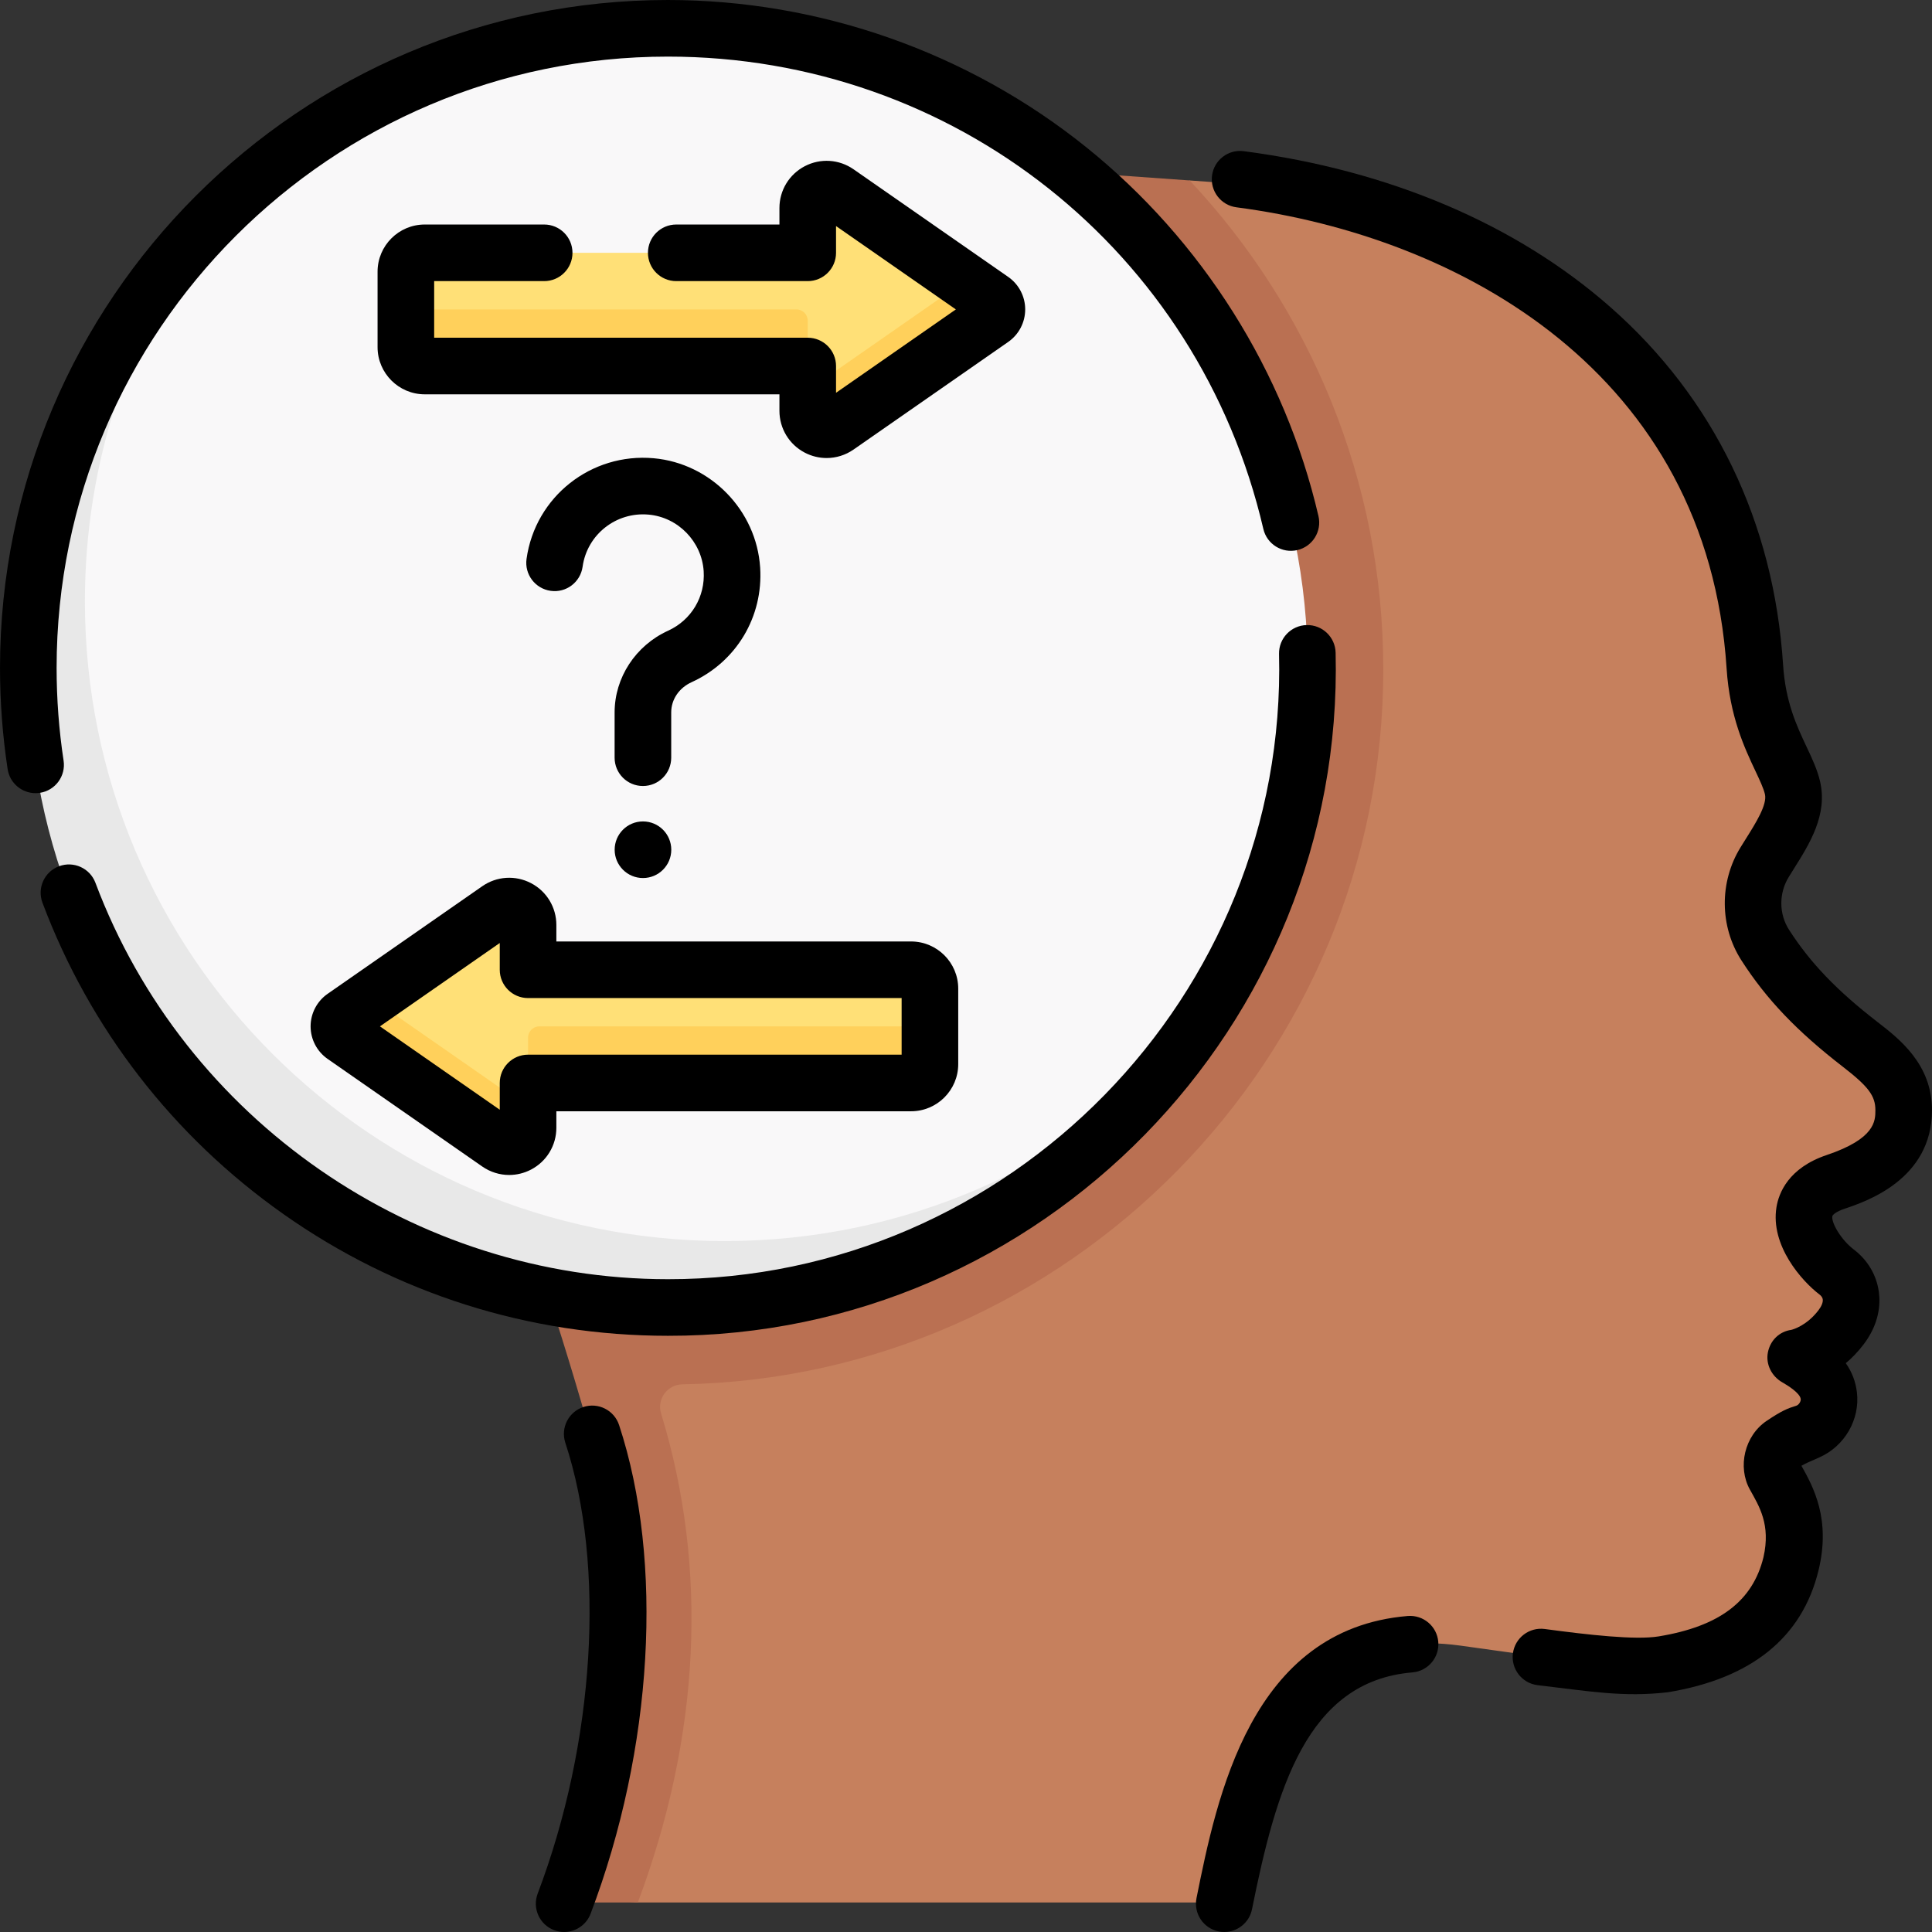 <svg id="Capa_1" enable-background="new 0 0 512.002 512.002" height="512" viewBox="0 0 512.002 512.002" width="512" xmlns="http://www.w3.org/2000/svg"><rect x="0" y="0" width="512.002" height="512.002" fill="#333333" stroke="none"/><g><g><g><path d="m119.501 287.5c13 6 45.074 92.608 45.074 92.608 11.374 34.399 2.404 79.797-11.66 119.104-.697 1.948.758 3.993 2.826 3.993l13.289.977h152.722c1.424 0 2.654-1 2.938-2.396 6.151-30.155 16.101-71.945 62.252-65.69 21.879 2.965 43.38 6.569 53.764 4.869 14.8-2.422 29.552-8.927 33.88-26.509 2.807-11.404-1.309-17.867-4.328-23.263-1.627-2.908-.182-6.761 2.164-8.386 2.335-1.617 5.003-2.747 7.094-3.475 3.342-1.163 5.566-4.435 5.313-7.964-.214-2.991-1.684-6.606-6.159-10.113-.464-.363-.541-1.005-.157-1.452 1.341-1.562 4.698-5.207 10.366-9.727.069-.055.136-.109.202-.164 3.966-3.28 3.758-9.44-.351-12.541-6.474-4.887-21.232-17.989-2.272-23.819 12.293-3.781 18.021-9.757 18.042-18.906.017-7.844-4.975-12.346-11.519-17.383-11.231-8.647-20.62-17.706-28.102-31.025-1.873-3.333-2.143-7.384-.644-10.901 3.609-8.469 12.758-17.275 10.761-25.85-1.639-7.039-8.895-15.172-9.993-32.005-4.613-70.743-57.021-113.352-122.248-126.366-7.264-1.449-14.624-2.379-22.013-2.905l-5.461-.389-11.28 4.178-77.5-10.5z" fill="#c6805d"/><path d="m366.581 177.36c0-50.05-19.5-95.628-51.3-129.538l-88.78-6.322-107 246c9.592 4.427 25.16 52.735 32.664 77.761-.001.001-.004.009-.004.009.002 0 .005 0 .007.001 2.664 8.886 4.313 14.839 4.313 14.839 11.38 34.4 8.09 80.77-5.97 120.08-.7 1.95.76 3.99 2.83 3.99l15.69.003c16.562-44.175 18.73-88.544 6.16-129.616-1.162-3.796 1.672-7.635 5.641-7.704 102.189-1.784 185.884-86.282 185.749-189.503z" fill="#ba7052"/><path d="m346.58 177.357c0-93.634-75.905-169.539-169.539-169.539-48.42 0-92.099 20.298-122.992 52.849 0 0-5.399 7.01-8.356 10.695-23.296 29.034-33.457 65.874-33.457 105.995 0 93.634 71.132 163.005 164.766 163.005 50.769 0 95.205-16.43 126.277-51.787 2.17-2.47 6.004-6.28 8.545-8.928 1.575-1.642 2.593-2.912 2.593-2.912 20.233-27.924 32.163-62.258 32.163-99.378z" fill="#f9f8f9"/><path d="m314.551 276.55c-30.8 42.62-80.92 70.35-137.51 70.35-93.63 0-169.54-75.91-169.54-169.54 0-45.47 17.9-86.75 47.03-117.19-20.15 27.89-32.03 62.15-32.03 99.19 0 93.63 75.91 169.54 169.54 169.54 48.17 0 91.65-20.09 122.51-52.35z" fill="#e8e8e8"/></g><g><path d="m261.49 79.537-5.829-5.038-33.746-23.48c-3.315-2.307-7.856.066-7.856 4.104v10.877c0 .552-.448 1-1 1h-100.5c-2.761 0-5 2.239-5 5v10l2.484 6.979c0 2.761 2.239 5 5 5l98.191 2.176c.391 0 .553 1.07.718 1.396.068.135.106.288.106.45v5.45l1.511 2.807c0 4.039 4.541 6.411 7.856 4.104l38.064-25.899c1.717-1.194 1.717-3.732.001-4.926z" fill="#ffe077"/><path d="m214.061 85v13c0-.55-.45-1-1-1h-100.5c-2.76 0-5-2.24-5-5v-10h103.5c1.66 0 3 1.34 3 3z" fill="#ffd05b"/><path d="m262.901 84.46-40.99 28.52c-3.31 2.31-7.85-.06-7.85-4.1l-.001-5.43 41.602-28.951 7.239 5.041c1.72 1.19 1.72 3.73 0 4.92z" fill="#ffd05b"/><g><path d="m92.512 269.537 5.829-5.038 33.746-23.48c3.315-2.307 7.856.066 7.856 4.104v10.877c0 .552.448 1 1 1h100.5c2.761 0 5 2.239 5 5v10l-2.484 6.979c0 2.761-2.239 5-5 5l-98.191 2.176c-.391 0-.553 1.07-.718 1.396-.068.135-.106.288-.106.449v5.45l-1.511 2.807c0 4.039-4.541 6.411-7.856 4.104l-38.064-25.899c-1.716-1.194-1.716-3.732-.001-4.925z" fill="#ffe077"/><g fill="#ffd05b"><path d="m139.942 274.999v13c0-.55.45-1 1-1h100.5c2.76 0 5-2.24 5-5v-10h-103.5c-1.66 0-3 1.34-3 3z"/><path d="m91.102 274.459 40.99 28.52c3.31 2.31 7.85-.06 7.85-4.1l.001-5.43-41.602-28.951-7.239 5.041c-1.72 1.19-1.72 3.73 0 4.92z"/></g></g></g></g><g><path d="m373.065 428.257c-41.607 3.456-50.603 48.092-55.977 74.762-.818 4.061 1.81 8.016 5.871 8.834.5.101.998.148 1.489.148 3.498 0 6.627-2.459 7.344-6.02 6.399-31.752 14.465-60.446 42.514-62.775 4.128-.343 7.196-3.968 6.854-8.096-.343-4.127-3.961-7.187-8.095-6.853z"/><path d="m488.875 320.318c5.709-1.922 23.084-7.771 23.125-26.063.027-12.222-8.664-18.944-14.415-23.393-10.8-8.354-17.818-15.668-23.467-24.456-2.696-4.194-2.729-9.685-.083-13.986.432-.703.875-1.407 1.318-2.112 4.235-6.739 9.035-14.378 6.987-23.217-.723-3.122-2.107-6.06-3.572-9.171-2.62-5.563-5.589-11.869-6.229-21.736-2.454-37.808-18.264-70.573-45.721-94.753-24.985-22.004-58.597-36.309-97.203-41.367-4.113-.537-7.873 2.354-8.411 6.462s2.355 7.873 6.462 8.411c59.471 7.792 124.828 43.991 129.905 122.218.825 12.71 4.757 21.06 7.628 27.156 1.163 2.47 2.167 4.603 2.53 6.167.639 2.757-2.397 7.588-5.075 11.85-.469.746-.937 1.49-1.394 2.234-5.648 9.183-5.553 20.941.241 29.956 6.627 10.311 14.674 18.747 26.908 28.21 6.754 5.224 8.601 7.694 8.592 11.494-.006 2.82-.017 7.54-12.911 11.88-10.168 3.423-12.698 10.111-13.3 13.793-1.671 10.215 6.738 19.631 11.419 23.183.34.258.762.691.843 1.291.101.746-.313 1.791-1.136 2.866-3.073 4.019-6.615 5.051-7.21 5.2-3.169.427-5.562 2.797-6.189 5.941-.633 3.169 1.002 6.363 3.811 7.962 1.404.799 4.69 2.828 4.882 4.416.08.663-.529 1.571-1.135 1.762-2.347.737-3.827 1.296-7.894 4.032-5.855 3.94-7.781 12.203-4.431 18.221 2.471 4.437 5.549 9.287 3.591 17.91-2.859 11.671-11.683 18.34-27.768 20.986-6.193 1.018-18.74-.419-30.198-1.958-4.11-.543-7.88 2.33-8.432 6.436-.552 4.104 2.33 7.88 6.435 8.432 13.714 1.607 22.757 3.273 34.629 1.892 22.132-3.641 35.558-14.48 39.903-32.218 3.332-13.603-1.328-22.132-4.51-27.804.989-.548 1.65-.882 4.734-2.207 6.739-2.976 10.837-10.083 9.966-17.284-.339-2.808-1.303-5.35-2.943-7.69 1.577-1.33 3.167-2.948 4.671-4.915 4.198-5.488 4.54-10.637 4.086-13.988-.602-4.45-2.96-8.438-6.641-11.231-3.354-2.545-5.972-7.047-5.683-8.811.063-.368 1.007-1.234 3.285-2.001z"/><path d="m154.597 372.873c-3.935 1.295-6.074 5.534-4.779 9.469 10.726 32.591 7.849 79.497-7.329 119.497-1.469 3.873.479 8.204 4.352 9.673.876.333 1.775.49 2.659.49 3.026 0 5.876-1.845 7.014-4.841 16.573-43.68 19.467-93.304 7.552-129.509-1.296-3.934-5.537-6.073-9.469-4.779z"/><path d="m16.851 201.569c-1.227-8.07-1.85-16.337-1.85-24.569 0-89.327 72.673-162 162-162 75.78 0 140.668 51.474 157.798 125.174.937 4.033 4.966 6.546 9.003 5.607 4.035-.938 6.545-4.969 5.607-9.004-8.897-38.282-30.761-73.008-61.562-97.779-31.272-25.148-70.638-38.998-110.846-38.998-97.598 0-177 79.402-177 177 0 8.984.68 18.01 2.021 26.825.564 3.713 3.761 6.373 7.405 6.373.375 0 .755-.028 1.137-.086 4.095-.623 6.91-4.447 6.287-8.543z"/><path d="m353.956 172.98c-.093-4.14-3.522-7.431-7.667-7.329-4.141.093-7.422 3.525-7.329 7.667 2.24 90.447-71.4 165.785-161.959 165.682-67.143 0-128.11-42.216-151.709-105.049-1.456-3.879-5.782-5.842-9.658-4.385-3.877 1.457-5.84 5.781-4.384 9.658 12.532 33.368 34.617 61.906 63.868 82.529 29.919 21.097 65.15 32.247 101.883 32.247 98.779.17 179.361-82.035 176.955-181.02z"/><path d="m271.69 82c0-3.434-1.683-6.655-4.503-8.619l-40.989-28.52c-3.834-2.667-8.789-2.979-12.927-.816-4.14 2.163-6.711 6.408-6.711 11.078v4.377h-27.346c-4.142 0-7.5 3.357-7.5 7.5s3.358 7.5 7.5 7.5h34.846c4.142 0 7.5-3.357 7.5-7.5v-7.092l31.751 22.092-31.751 22.092v-7.092c0-4.143-3.358-7.5-7.5-7.5h-99v-15h29.154c4.142 0 7.5-3.357 7.5-7.5s-3.358-7.5-7.5-7.5h-31.654c-6.893 0-12.5 5.607-12.5 12.5v20c0 6.893 5.607 12.5 12.5 12.5h94v4.377c0 4.67 2.571 8.915 6.711 11.078 1.828.955 3.814 1.428 5.794 1.428 2.502 0 4.993-.756 7.134-2.245l40.99-28.52c2.818-1.963 4.501-5.184 4.501-8.618z"/><path d="m127.803 234.862-40.99 28.52c-2.818 1.963-4.501 5.185-4.501 8.618s1.683 6.655 4.501 8.618c.001 0 .001.001.002.001l40.989 28.52c2.141 1.489 4.631 2.244 7.133 2.244 1.979 0 3.966-.473 5.794-1.428 4.14-2.163 6.711-6.408 6.711-11.078v-4.377h94c6.893 0 12.5-5.607 12.5-12.5v-20c0-6.893-5.607-12.5-12.5-12.5h-94v-4.377c0-4.67-2.571-8.915-6.711-11.078-4.139-2.162-9.092-1.851-12.928.817zm111.139 29.638v15h-99c-4.142 0-7.5 3.357-7.5 7.5v7.092l-31.752-22.092 31.752-22.092v7.092c0 4.143 3.358 7.5 7.5 7.5z"/><path d="m170.397 217.689h-.01c-4.142 0-7.495 3.357-7.495 7.5s3.363 7.5 7.505 7.5 7.5-3.357 7.5-7.5-3.357-7.5-7.5-7.5z"/><path d="m183.275 180.793c11.885-5.418 19.018-17.351 18.173-30.4-.981-15.141-13.102-27.587-28.193-28.951-16.599-1.5-31.418 10.214-33.715 26.673-.572 4.103 2.289 7.893 6.392 8.465 4.103.588 7.893-2.289 8.465-6.391 1.189-8.523 8.88-14.599 17.508-13.808 7.802.705 14.068 7.146 14.576 14.982.439 6.775-3.261 12.971-9.426 15.781-8.611 3.926-14.176 12.428-14.176 21.659v11.999c0 4.143 3.358 7.5 7.5 7.5s7.5-3.357 7.5-7.5v-11.999c-.002-3.423 2.067-6.492 5.396-8.01z"/></g></g></svg>